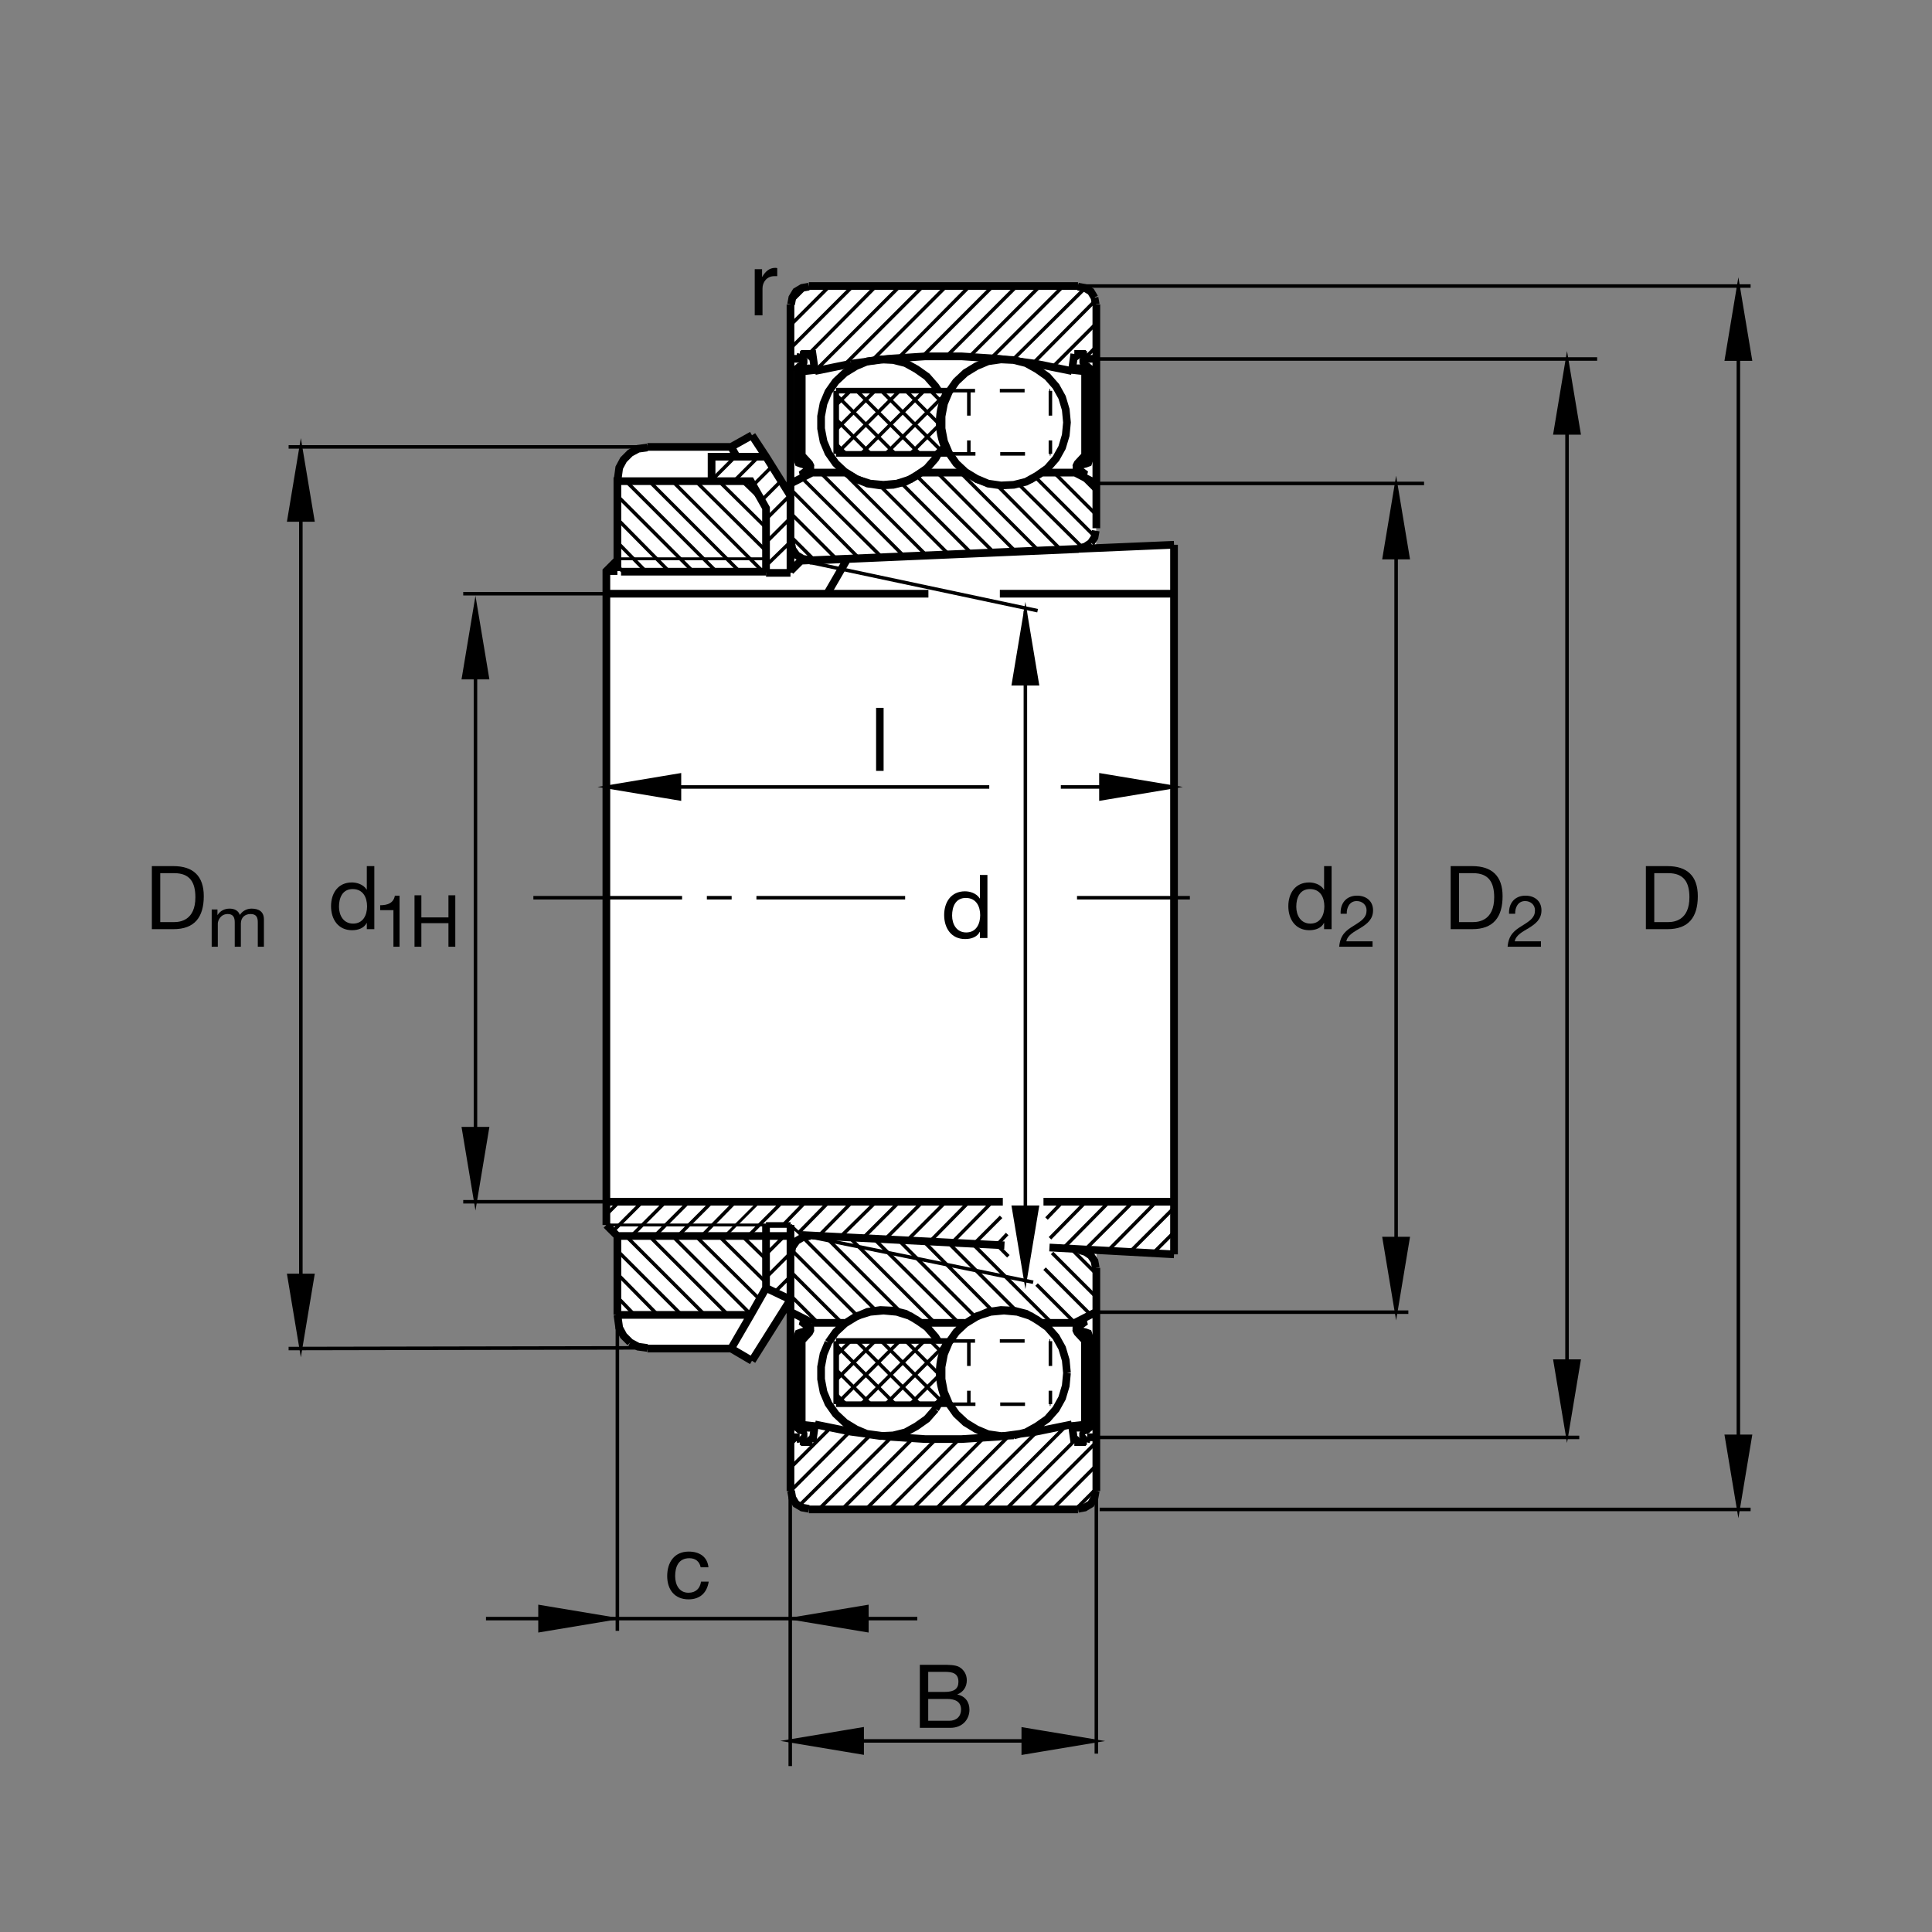 <?xml version="1.0" encoding="utf-8"?>
<!-- Generator: Adobe Illustrator 22.1.0, SVG Export Plug-In . SVG Version: 6.00 Build 0)  -->
<svg version="1.1" id="Ebene_1" xmlns="http://www.w3.org/2000/svg" xmlns:xlink="http://www.w3.org/1999/xlink" x="0px" y="0px"
	 viewBox="0 0 779.526 779.526" style="enable-background:new 0 0 779.526 779.526;" xml:space="preserve">
<rect x="0" y="0" width="779.526" height="779.526" fill="#808080" stroke="none"/>
<style type="text/css">
	.st0{fill:none;}
	.st1{fill:#FFFFFF;}
	.st2{fill:none;stroke:#000000;stroke-width:1.417;stroke-miterlimit:10.433;stroke-dasharray:60,10,10,10;}
	.st3{fill:none;stroke:#000000;stroke-width:1.165;stroke-miterlimit:10;}
	.st4{fill:none;stroke:#000000;stroke-width:2.329;stroke-miterlimit:10;}
	.st5{fill:none;stroke:#000000;stroke-width:3.107;stroke-miterlimit:10;}
	.st6{fill:none;stroke:#000000;stroke-width:2.268;stroke-miterlimit:10;}
	.st7{fill:#FFFFFF;stroke:#000000;stroke-width:3.107;stroke-miterlimit:10;}
	.st8{fill:none;stroke:#000000;stroke-width:1.417;stroke-miterlimit:10;}
	.st9{stroke:#000000;stroke-width:1.165;stroke-miterlimit:10;}
	.st10{fill:none;stroke:#000000;stroke-width:1.417;stroke-miterlimit:3.864;}
	.st11{fill:none;stroke:#000000;stroke-width:2.268;stroke-miterlimit:3.864;}
	.st12{fill:none;stroke:#000000;stroke-width:1.417;stroke-miterlimit:10;stroke-dasharray:10,10;}
</style>
<g>
	<polygon class="st0" points="0,0 779.526,0 779.526,779.526 0,779.526 0,0 	"/>
	<path class="st1" d="M326.626,115.703h108.999c3.916,0,7.085,3.174,7.085,7.088l-0.469,98.379l31.406-1.328l-0.156,286.174
		l-31.089-1.718l0.307,97.441c0,3.916-3.169,7.09-7.085,7.09H326.626c-3.916,0-7.087-3.174-7.087-7.09l-0.434-77.042l-15.422,24.131
		l-8.431-4.727l-33.521-0.073l-4.055-0.401l-3.191-1.773l-2.754-2.534l-1.718-3.599l-0.803-5.112l-0.012-31.758l-4.368-4.56
		l-0.085-263.823l4.482-4.331l0.027-32.156l0.882-5.781l1.406-2.813l2.969-2.656l3.279-1.719l3.362-0.625l34.063-0.156l8.281-4.531
		l15.313,24.063l0.234-76.797C319.04,119.052,322.71,115.703,326.626,115.703L326.626,115.703z"/>
	<path class="st2" d="M434.556,362.214h45.537 M365.205,362.214H206.65"/>
	<path class="st3" d="M249.101,225.456h59.976 M318.948,494.258l4.197,3.95 M292.505,498.725l13.957-13.955"/>
	<line class="st4" x1="435.932" y1="581.875" x2="437.661" y2="581.875"/>
	<path class="st5" d="M244.658,484.878V239.551 M473.697,484.878V239.551 M326.846,498.701l-2.964,0.493l-2.466,1.479l-1.728,2.471
		l-0.493,2.715 M295.008,544.111l8.391,4.937 M303.398,549.048l15.549-24.678 M405.273,502.47l-82.092-4.19 M318.948,494.258v15.302
		 M423.432,503.349l50.264,2.754 M421.025,484.878h52.671 M473.697,484.878v21.225 M318.948,498.701h-69.847 M249.101,498.701
		l-4.443-4.443 M309.077,494.218v25.459 M244.658,494.258v-9.38 M302.905,530.537l6.172-10.859 M318.948,231.142h-9.871
		 M309.04,230.671h-58.452 M244.658,230.417h4.443 M295.008,180.317l8.391-4.69 M303.398,175.628l5.679,8.637 M302.905,530.537
		l-7.898,13.574 M295.008,544.111h-33.814 M249.101,530.537v-31.836 M249.101,530.537h53.804 M309.077,519.677l9.871,4.693
		 M318.948,524.37v-30.112 M435.439,504.375l2.471,0.742l2.222,1.479l1.479,2.222l0.493,2.715 M323.145,226.223l150.552-6.419
		 M326.599,226.223l108.596-4.69 M442.353,195.124l-8.647-4.463 M326.599,225.976l-2.717-0.493l-2.466-1.484 M321.416,223.999
		l-1.728-2.466l-0.493-2.714 M319.194,218.818l0.493,2.714l1.728,2.466l2.466,1.484l2.964,0.493 M473.697,239.551v-19.747
		 M323.145,226.223l-4.197,4.195 M309.077,231.013v-26.016l-6.172-10.859h-53.804v36.279 M249.101,225.976l-4.443,4.441v9.133
		 M261.194,180.317h33.814l2.221,3.948 M341.9,225.483l-8.145,14.068 M318.948,231.142v-31.081l-9.871-15.796h-21.968v9.873
		 M442.353,195.124v18.018 M442.104,214.128l-0.493,2.714l-1.479,2.222 M440.132,219.065l-2.222,1.482l-2.715,0.739
		 M420.635,190.681h13.081 M420.635,190.434l-4.693,2.964l-5.429,1.726l-5.43,0.493l-5.429-0.493l-5.43-1.726l-4.69-2.964
		 M389.975,190.681h-17.963 M372.012,190.434l-4.69,2.964l-5.43,1.726l-5.43,0.493l-5.43-0.493l-5.43-1.726l-4.69-2.964
		 M341.15,190.681h-13.565 M318.948,195.124v23.694 M432.48,149.71l-14.561-2.962l-14.809-1.973l-15.056-0.986h-14.807
		l-15.059,0.986l-14.807,1.973 M343.382,146.748l-14.563,2.962 M318.948,144.775v-21.968 M319.194,122.807l0.493-2.713l1.482-2.468
		l2.469-1.482l2.714-0.493 M326.352,115.405h108.594 M434.947,115.652l2.715,0.493l2.471,1.482l1.479,2.468 M441.611,120.095
		l0.493,2.713 M442.353,122.807v21.968 M323.145,142.8h4.688l0.986,6.909 M323.145,142.8l-0.496,1.975h-3.701 M318.948,144.775
		v50.349 M318.948,195.124l8.686-4.424 M432.48,149.71l0.987-6.909 M433.467,142.8h4.692 M438.159,142.8l0.493,1.975h3.701
		 M442.353,144.775v50.349 M318.948,505.859v23.447 M378.494,541.172l-1.052-1.748l-3.454-3.951l-4.197-2.959l-4.443-2.47
		l-4.937-1.236l-5.181-0.244l-5.183,0.742l-4.69,1.973l-4.444,2.714l-3.701,3.457l-2.962,4.195 M334.25,541.646l-1.975,4.688
		l-0.986,5.18v4.941l0.986,5.181l1.975,4.693l2.962,4.194l3.701,3.452l4.444,2.715l4.69,1.977l5.183,0.737l5.181-0.245l4.937-1.235
		l4.443-2.466l4.197-2.964l3.454-3.95 M377.441,568.545l1.208-2.06 M430.503,553.984l-0.493-5.181l-1.479-4.936l-2.466-4.443
		l-3.457-3.951l-4.194-2.959l-4.443-2.47l-4.937-1.236l-5.181-0.244l-5.185,0.742l-4.69,1.973 M393.977,531.279l-4.443,2.714
		l-3.702,3.457l-2.961,4.195l-1.975,4.688l-0.986,5.18v4.941l0.986,5.181l1.975,4.693l2.961,4.194l3.702,3.452l4.443,2.715
		l4.69,1.977l5.185,0.737l5.181-0.245 M409.033,579.16l4.937-1.235l4.443-2.466l4.194-2.964l3.457-3.95l2.466-4.439l1.479-4.936
		l0.493-5.185 M442.353,529.306v-17.773 M420.635,533.745h13.081 M420.635,533.994l-4.693-2.964l-5.429-1.724l-5.43-0.498
		l-5.429,0.498l-5.43,1.724l-4.69,2.964 M389.287,533.745h-17.275 M372.012,533.994l-4.69-2.964l-5.43-1.724l-5.43-0.498
		 M356.462,528.808l-5.43,0.498l-5.43,1.724l-4.69,2.964 M340.667,533.745h-12.954 M328.818,574.717l14.563,2.959l14.807,1.978
		l15.059,0.986h14.807l15.056-0.986l14.809-1.978l14.561-2.959 M432.48,574.717l0.987,7.158 M433.467,581.875h4.692
		 M438.652,579.902h3.701 M442.353,579.902v21.719 M442.104,601.621l-0.493,2.715l-1.479,2.465l-2.471,1.48l-2.715,0.493
		 M434.947,609.023H326.352 M326.352,608.774l-2.714-0.493l-2.469-1.48l-1.482-2.465l-0.493-2.715 M318.948,601.621v-21.719
		 M318.948,579.902h3.701 M261.194,543.867l-3.701-0.493l-3.21-1.728 M254.282,541.646l-2.715-2.715l-1.726-3.208l-0.723-5.156
		 M438.159,581.875l0.493-1.973 M249.119,194.138l0.723-5.43l1.726-3.208l2.715-2.717l3.21-1.729l3.701-0.49 M322.649,579.902
		l0.496,1.973 M323.145,581.875h4.688 M327.832,581.875l0.986-7.158 M327.751,533.75l-8.803-4.444 M318.948,529.306v50.596
		 M433.706,533.73l8.647-4.424v50.596 M244.658,484.878h159.961"/>
	<line class="st6" x1="319.026" y1="494.258" x2="309.038" y2="494.258"/>
	<line class="st3" x1="309.116" y1="494.258" x2="244.658" y2="494.258"/>
	<polygon class="st7" points="398.667,145.764 393.977,147.737 389.534,150.451 385.832,153.906 382.871,158.103 380.896,162.793 
		379.91,167.976 379.91,172.91 380.896,178.095 382.871,182.783 385.832,186.98 389.534,190.434 393.977,193.149 398.667,195.124 
		403.852,195.864 409.033,195.617 413.97,194.384 418.413,191.916 422.607,188.955 426.064,185.005 428.53,180.564 430.01,175.628 
		430.503,170.444 430.01,165.259 428.53,160.324 426.064,155.881 422.607,151.934 418.413,148.969 413.97,146.504 409.033,145.268 
		403.852,145.022 398.667,145.764 	"/>
	<polyline class="st5" points="378.547,157.588 377.441,155.881 373.987,151.934 369.79,148.969 365.347,146.504 360.41,145.268 
		355.229,145.022 350.046,145.764 345.357,147.737 340.913,150.451 337.212,153.906 334.25,158.103 332.275,162.793 
		331.289,167.976 331.289,172.91 332.275,178.095 334.25,182.783 337.212,186.98 340.913,190.434 345.357,193.149 350.046,195.124 
		355.229,195.864 360.41,195.617 365.347,194.384 369.79,191.916 373.987,188.955 377.441,185.005 378.454,183.181 	"/>
	<g>
		<path d="M307.654,127.244h-3.135V108.61h2.957v3.1h0.071c1.247-2.173,2.886-3.634,5.238-3.634c0.392,0,0.57,0.035,0.819,0.107
			v3.242h-1.176c-2.921,0-4.774,2.28-4.774,4.988V127.244z"/>
	</g>
	<path class="st5" d="M403.423,239.551h70.273 M244.814,239.551h129.783"/>
	<line class="st8" x1="563.306" y1="505.537" x2="563.306" y2="212.89"/>
	<polygon class="st9" points="563.306,195.49 568.237,225.11 558.37,225.11 563.306,195.49 563.306,195.49 	"/>
	<line class="st8" x1="574.585" y1="195.053" x2="442.358" y2="195.053"/>
	<polygon class="st9" points="563.306,529.219 558.37,499.604 568.237,499.604 563.306,529.219 563.306,529.219 	"/>
	<path class="st8" d="M568.237,529.438H442.681 M632.261,552.09V165.132"/>
	<polygon class="st9" points="632.261,145.176 637.198,174.792 627.324,174.792 632.261,145.176 632.261,145.176 	"/>
	<line class="st8" x1="644.419" y1="144.846" x2="441.451" y2="144.846"/>
	<polygon class="st9" points="632.261,578.662 627.324,549.048 637.198,549.048 632.261,578.662 632.261,578.662 	"/>
	<path class="st8" d="M637.198,579.975H439.619 M706.338,609.023H443.697 M434.585,115.405h271.753 M701.401,115.405v470.923"/>
	<polygon class="st9" points="701.401,609.023 706.338,579.404 696.47,579.404 701.401,609.023 701.401,609.023 	"/>
	<polygon class="st9" points="701.401,115.405 696.47,145.022 706.338,145.022 701.401,115.405 701.401,115.405 	"/>
	<path class="st8" d="M186.904,239.551h57.754 M191.841,259.763v205.94 M186.904,484.878h57.754 M261.462,543.828l-145.012,0.283
		 M121.387,521.953v-322.19"/>
	<polygon class="st9" points="121.387,180.317 116.451,209.934 126.323,209.934 121.387,180.317 121.387,180.317 	"/>
	<line class="st8" x1="116.451" y1="180.317" x2="261.194" y2="180.317"/>
	<polygon class="st9" points="186.904,273.542 196.777,273.542 191.841,243.926 186.904,273.542 	"/>
	<polygon class="st9" points="191.841,484.878 196.777,455.263 186.904,455.263 191.841,484.878 191.841,484.878 	"/>
	<polygon class="st9" points="121.387,544.111 126.323,514.497 116.451,514.497 121.387,544.111 121.387,544.111 	"/>
	<line class="st8" x1="370.112" y1="653.076" x2="196.087" y2="653.076"/>
	<polygon class="st9" points="442.353,702.475 412.734,707.412 412.734,697.539 442.353,702.475 442.353,702.475 	"/>
	<line class="st8" x1="442.353" y1="707.558" x2="442.353" y2="601.621"/>
	<polygon class="st9" points="247.375,653.076 217.759,648.139 217.759,658.013 247.375,653.076 247.375,653.076 	"/>
	<line class="st8" x1="423.647" y1="702.426" x2="337.712" y2="702.426"/>
	<polygon class="st9" points="318.379,702.426 347.995,707.363 347.995,697.49 318.379,702.426 318.379,702.426 	"/>
	<line class="st8" x1="318.848" y1="600.391" x2="318.848" y2="712.578"/>
	<g>
		<path d="M371.133,671.714h9.228c2.245,0,5.202,0,6.734,0.926c1.674,0.998,2.993,2.815,2.993,5.309
			c0,2.708-1.425,4.739-3.777,5.701v0.071c3.135,0.641,4.846,2.993,4.846,6.128c0,3.741-2.672,7.304-7.732,7.304h-12.292V671.714z
			 M374.518,682.653h6.77c3.848,0,5.416-1.39,5.416-4.062c0-3.527-2.494-4.026-5.416-4.026h-6.77V682.653z M374.518,694.303h8.48
			c2.921,0,4.774-1.781,4.774-4.561c0-3.313-2.672-4.24-5.522-4.24h-7.732V694.303z"/>
	</g>
	<polygon class="st9" points="320.276,653.076 349.895,658.013 349.895,648.139 320.276,653.076 320.276,653.076 	"/>
	<line class="st8" x1="249.097" y1="526.45" x2="249.097" y2="658.013"/>
	<g>
		<path d="M282.709,632.377c-0.463-2.316-2.066-3.67-4.561-3.67c-4.382,0-5.736,3.456-5.736,7.197c0,3.385,1.532,6.734,5.38,6.734
			c2.921,0,4.667-1.71,5.059-4.489h3.1c-0.677,4.489-3.492,7.161-8.124,7.161c-5.629,0-8.622-3.919-8.622-9.406
			c0-5.522,2.85-9.869,8.693-9.869c4.169,0,7.518,1.96,7.945,6.342H282.709z"/>
	</g>
	<line class="st8" x1="456.03" y1="317.52" x2="428.022" y2="317.52"/>
	<polygon class="st9" points="244.658,317.52 274.275,322.456 274.275,312.583 244.658,317.52 244.658,317.52 	"/>
	<line class="st8" x1="244.658" y1="322.456" x2="244.658" y2="230.349"/>
	<polygon class="st9" points="473.697,317.52 444.077,312.583 444.077,322.456 473.697,317.52 473.697,317.52 	"/>
	<polygon class="st9" points="413.721,246.399 408.784,276.016 418.658,276.016 413.721,246.399 413.721,246.399 	"/>
	<g>
		<path d="M353.489,285.603h3.028v25.439h-3.028V285.603z"/>
	</g>
	<g>
		<path d="M398.409,378.474h-3.029v-2.494h-0.071c-0.998,2.031-3.349,2.922-5.879,2.922c-5.665,0-8.48-4.489-8.48-9.691
			s2.779-9.584,8.409-9.584c1.888,0,4.596,0.713,5.95,2.886h0.071v-9.477h3.029V378.474z M389.858,376.229
			c4.062,0,5.629-3.492,5.629-6.948c0-3.634-1.639-6.983-5.808-6.983c-4.133,0-5.522,3.527-5.522,7.126
			C384.157,372.88,385.939,376.229,389.858,376.229z"/>
	</g>
	<path class="st8" d="M399.145,317.52H267.886 M413.721,495.693V246.399 M418.658,246.399l-95.32-20.229"/>
	<polygon class="st9" points="413.721,516.577 418.658,486.958 408.784,486.958 413.721,516.577 413.721,516.577 	"/>
	<line class="st8" x1="323.142" y1="498.281" x2="416.87" y2="517.349"/>
	<g>
		<path d="M664.083,349.461h8.729c7.838,0,12.221,3.919,12.221,12.114c0,8.515-3.741,13.325-12.221,13.325h-8.729V349.461z
			 M667.468,372.05h5.63c2.316,0,8.551-0.641,8.551-10.012c0-6.057-2.245-9.727-8.48-9.727h-5.701V372.05z"/>
	</g>
	<g>
		<path d="M537.276,374.9h-3.029v-2.494h-0.071c-0.998,2.031-3.349,2.922-5.879,2.922c-5.665,0-8.48-4.489-8.48-9.691
			s2.779-9.584,8.408-9.584c1.888,0,4.596,0.713,5.95,2.886h0.071v-9.478h3.029V374.9z M528.725,372.655
			c4.062,0,5.629-3.491,5.629-6.948c0-3.634-1.639-6.983-5.808-6.983c-4.133,0-5.522,3.527-5.522,7.126
			C523.025,369.306,524.806,372.655,528.725,372.655z"/>
	</g>
	<g>
		<path d="M540.922,368.675c-0.203-4.186,2.267-7.296,6.628-7.296c3.604,0,6.453,2.093,6.453,5.93c0,3.634-2.442,5.465-5,7.063
			c-2.587,1.57-5.29,2.878-5.785,5.436h10.581v2.18h-13.458c0.407-4.883,2.878-6.627,5.784-8.43c3.488-2.151,5.261-3.43,5.261-6.279
			c0-2.238-1.802-3.721-3.982-3.721c-2.878,0-4.099,2.645-4.011,5.116H540.922z"/>
	</g>
	<g>
		<path d="M585.314,349.461h8.729c7.838,0,12.221,3.919,12.221,12.114c0,8.515-3.741,13.325-12.221,13.325h-8.729V349.461z
			 M588.698,372.05h5.63c2.316,0,8.551-0.641,8.551-10.012c0-6.057-2.245-9.727-8.48-9.727h-5.701V372.05z"/>
	</g>
	<g>
		<path d="M608.872,368.675c-0.204-4.186,2.267-7.296,6.627-7.296c3.604,0,6.453,2.093,6.453,5.93c0,3.634-2.442,5.465-5,7.063
			c-2.587,1.57-5.29,2.878-5.784,5.436h10.581v2.18H608.29c0.407-4.883,2.878-6.627,5.785-8.43c3.488-2.151,5.261-3.43,5.261-6.279
			c0-2.238-1.802-3.721-3.982-3.721c-2.878,0-4.099,2.645-4.011,5.116H608.872z"/>
	</g>
	<g>
		<path d="M61.271,349.461H70c7.838,0,12.221,3.919,12.221,12.114c0,8.515-3.741,13.325-12.221,13.325h-8.729V349.461z
			 M64.655,372.05h5.629c2.316,0,8.551-0.641,8.551-10.012c0-6.057-2.245-9.727-8.48-9.727h-5.701V372.05z"/>
	</g>
	<g>
		<path d="M85.413,366.959h2.325v2.209h0.058c1.105-1.686,2.791-2.558,4.854-2.558c1.831,0,3.517,0.727,4.128,2.558
			c1.017-1.599,2.791-2.558,4.709-2.558c2.994,0,5,1.25,5,4.36v11.017h-2.471v-9.854c0-1.86-0.494-3.343-2.907-3.343
			c-2.384,0-3.924,1.511-3.924,3.837v9.36h-2.471v-9.854c0-1.948-0.61-3.343-2.82-3.343c-2.936,0-4.011,2.703-4.011,3.837v9.36
			h-2.471V366.959z"/>
	</g>
	<g>
		<path d="M151.029,374.9H148v-2.494h-0.071c-0.998,2.031-3.349,2.922-5.879,2.922c-5.665,0-8.48-4.489-8.48-9.691
			s2.779-9.584,8.408-9.584c1.888,0,4.596,0.713,5.95,2.886H148v-9.478h3.029V374.9z M142.477,372.655
			c4.062,0,5.629-3.491,5.629-6.948c0-3.634-1.639-6.983-5.807-6.983c-4.133,0-5.523,3.527-5.523,7.126
			C136.777,369.306,138.558,372.655,142.477,372.655z"/>
	</g>
	<g>
		<path d="M161.215,381.988h-2.471v-14.767h-5.349v-1.977c2.82,0,5.378-0.756,5.93-3.866h1.889V381.988z"/>
		<path d="M167.248,361.233h2.761v8.924h10.93v-8.924h2.761v20.754h-2.761v-9.505h-10.93v9.505h-2.761V361.233z"/>
	</g>
	<path class="st10" d="M318.948,140.578l25.173-25.173 M334.744,115.405l-15.796,15.796 M319.194,121.821l6.169-6.169
		 M326.352,142.8l27.148-27.395 M363.125,115.405l-34.307,34.305 M340.913,146.997l31.592-31.592 M381.885,115.405l-29.863,29.863
		 M362.632,144.282l28.63-28.877 M400.64,115.405l-28.135,28.137 M382.132,143.542l28.137-28.137 M419.643,115.405l-28.381,28.384
		 M400.146,144.282l28.877-28.877 M437.91,116.145l-29.371,29.123 M416.929,146.504l25.176-25.423 M442.353,130.459l-17.525,17.524
		 M438.404,143.789l3.95-3.95 M417.666,192.419l23.951,23.95 M436.694,220.827l-25.767-25.523 M402.041,195.551l25.826,26.075
		 M418.882,222.019l-31.402-31.404 M378.1,190.615l31.719,31.968 M401.147,223.042l-31.88-31.636 M363.54,194.812l28.47,28.469
		 M383.037,223.936L354.9,195.798 M340.339,190.615l33.523,33.523 M364.795,224.451l-33.833-33.836 M323.555,192.837l32.175,31.926
		 M346.728,225.388l-27.8-28.047 M319.15,207.19l18.435,18.433 M328.596,226.013l-9.49-9.487 M425.24,190.615l17.041,17.039
		 M442.285,198.279l-6.563-6.563 M319.009,218.572l-9.871,9.624 M309.138,218.818l9.871-9.873 M307.419,201.78l7.798-7.798
		 M318.814,199.763l-9.675,9.675 M303.904,195.771l7.649-7.649 M287.185,193.733l9.434-9.434 M305.766,184.529l-9.675,9.675
		 M280.693,194.138l28.384,28.135 M307.595,230.417l-36.282-36.279 M261.936,194.138l36.282,36.279 M288.838,230.417l-36.36-36.36
		 M249.119,200.078l30.341,30.34 M269.834,230.417l-20.732-20.979 M249.101,218.818l11.352,11.599 M251.077,230.417l-1.976-2.221
		 M290.071,194.138l19.007,18.757 M307.009,201.447l-7.559-7.309 M334.99,576.196l-16.042,16.045 M318.948,601.621l23.94-23.945
		 M351.033,579.16l-28.877,28.628 M330.301,609.023l29.123-28.877 M368.061,580.639l-28.381,28.384 M349.305,609.023l27.89-27.891
		 M386.819,580.888l-28.135,28.135 M368.061,609.023l28.631-28.628 M407.06,579.404l-29.619,29.619 M386.819,609.023l31.345-31.099
		 M430.01,575.459l-33.564,33.565 M405.826,609.023l27.642-27.642 M442.353,581.875l-27.148,27.148 M424.58,609.023l17.773-17.768
		 M442.353,600.63l-8.393,8.393 M321.909,579.902l-2.961,2.959 M442.344,514.004L432.09,503.75 M424.507,505.547l17.837,17.832
		 M440.122,530.537l-18.662-18.662 M402.3,502.343l4.551,4.551 M424.326,533.745l-31.951-31.948 M382.37,501.167l27.889,27.891
		 M400.635,529.057l-28.033-28.277 M362.556,500.356l30.92,30.923 M386.811,533.745l-34.099-33.853 M342.712,499.272l34.475,34.473
		 M363.86,529.8l-30.913-30.914 M323.923,499.238l29.57,29.57 M345.842,530.786l-26.294-26.294 M318.94,513.013l20.733,20.732
		 M330.046,533.745l-11.106-11.104 M418.237,518.281l15.469,15.464 M428.77,484.878l-6.528,6.777 M423.647,499.624l14.502-14.746
		 M447.529,484.878l-18.467,18.715 M438.052,503.984l19.101-19.107 M466.533,484.878l-19.56,19.81 M455.962,505.078l17.729-17.729
		 M402.222,502.295l4.16-4.405 M403.921,490.971l-10.552,10.552 M384.343,501.172l16.043-16.294 M391.008,484.878l-15.654,15.903
		 M366.15,500.361l15.481-15.483 M372.251,484.878l-15.302,15.302 M348.259,499.492l14.614-14.614 M353.494,484.878l-14.531,14.282
		 M330.29,498.706l13.577-13.828 M334.49,484.878l-12.324,12.573 M316.072,494.165l9.038-9.287 M315.732,484.878l-13.869,13.872
		 M296.728,484.878l-13.547,13.794 M273.572,498.657l13.777-13.779 M277.969,484.878l-13.772,13.775 M254.822,498.647l13.769-13.77
		 M259.214,484.878l-11.97,11.967 M244.651,490.063l5.183-5.185 M299.451,498.701l9.626,9.38 M309.077,517.456l-19.007-18.755
		 M280.693,498.701l25.842,25.596 M303.152,530.537l-31.839-31.836 M261.936,498.701l31.839,31.836 M284.395,530.537l-31.838-31.836
		 M249.101,504.624l25.916,25.913 M265.391,530.537l-16.29-16.533 M249.077,523.359l6.936,7.177 M318.945,505.61l-9.871,9.873
		 M312.556,521.382l6.389-6.392 M309.075,506.103l7.405-7.402 M465.493,505.39l7.969-7.968"/>
	<path class="st4" d="M437.681,186.765l1.23-1.48v-35.586l-0.493-0.988l-0.986-0.493h-3.702v1.482h3.702v35.093l-1.973,1.973
		H437.681L437.681,186.765z M437.432,150.193l-4.444-0.493v-2.961l0.249-1.482l0.987-1.233h0.244l1.484-1.236h1.48v1.728
		l-0.738,0.74v0.989l0.244,0.41l0.494,0.327l1.479,0.495l0.493,0.493l0.991,0.74l-0.498,0.493v36.328l-0.493,1.482l-1.279,0.471
		l-0.713,0.176L436.197,188l-0.547,0.249l-0.19,0.383l0.093,0.41l0.4,0.439v-0.017l1.729,1.25l-0.249,0.986l-0.738-0.246
		l-0.991,0.246l-1.729-2.714v-1.233l0.493-0.989l2.964-3.208 M323.635,186.804l-1.236-1.48v-35.586l0.495-0.986l0.987-0.495h3.701
		v1.481h-3.701v35.09l1.975,1.975H323.635L323.635,186.804z M323.882,150.232l4.443-0.493v-2.961l-0.249-1.482l-0.986-1.233h-0.246
		l-1.482-1.236h-1.479v1.729l0.739,0.74v0.986l-0.244,0.411l-0.495,0.332l-1.482,0.493l-0.491,0.493l-0.989,0.743l0.493,0.493
		v36.326l0.496,1.482l1.279,0.471l0.713,0.176l1.216,0.339l0.547,0.249l0.19,0.383l-0.095,0.41l-0.398,0.439v-0.014l-1.726,1.245
		l0.247,0.988l0.739-0.247l0.989,0.247l1.726-2.714v-1.233l-0.493-0.989l-2.961-3.208 M437.622,537.885l1.23,1.484v35.581
		l-0.493,0.992l-0.987,0.493h-3.701v-1.484h3.701v-35.088l-1.973-1.978H437.622L437.622,537.885z M437.373,574.463l-4.443,0.488
		v2.964l0.249,1.479l0.986,1.236h0.245l1.484,1.235h1.479v-1.729l-0.742-0.742v-0.987l0.249-0.41l0.493-0.327l1.479-0.493
		l0.493-0.498l0.991-0.737l-0.498-0.494v-36.328l-0.493-1.48l-1.279-0.473l-0.713-0.176l-1.215-0.337l-0.547-0.249l-0.191-0.385
		l0.093-0.41l0.4-0.44v0.015l1.729-1.25l-0.249-0.987l-0.742,0.249l-0.986-0.249l-1.729,2.715v1.235l0.493,0.986l2.964,3.208
		 M323.616,537.905l-1.236,1.479v35.591l0.496,0.987l0.986,0.493h3.701v-1.479h-3.701v-35.092l1.975-1.978H323.616L323.616,537.905z
		 M323.862,574.482l4.444,0.493v2.959l-0.249,1.479l-0.987,1.235h-0.246l-1.482,1.235h-1.48v-1.728l0.742-0.742v-0.987l-0.246-0.41
		l-0.496-0.327l-1.482-0.498l-0.493-0.494l-0.986-0.737l0.493-0.493v-36.328l0.493-1.479l1.282-0.474l0.71-0.176l1.216-0.336
		l0.549-0.254l0.19-0.381l-0.095-0.41l-0.398-0.44l0.002,0.014l-1.728-1.245l0.246-0.991l0.742,0.249l0.987-0.249l1.726,2.715v1.236
		l-0.493,0.986l-2.962,3.208"/>
	<path class="st6" d="M337.322,157.615h45.937 M337.322,183.13h46.091 M337.388,157.7v25.43"/>
	<path class="st11" d="M382.148,183.222c-2.116-3.818-3.401-8.215-3.401-12.89c0-4.558,1.145-8.848,3.162-12.603"/>
	<path class="st12" d="M423.818,157.7v25.43 M383.413,157.615h40.313 M383.572,183.13h40.31"/>
	<path class="st8" d="M337.475,183.171l25.472-25.471 M347.4,183.171l25.466-25.471 M357.319,183.171l23.909-23.909
		 M367.241,183.171l11.563-11.562 M377.163,183.171l3.281-3.284 M337.322,173.403l15.703-15.703 M337.322,163.484l5.781-5.784"/>
	<line class="st12" x1="390.904" y1="157.7" x2="390.904" y2="183.13"/>
	<path class="st8" d="M381.091,183.171L355.622,157.7 M371.169,183.171L345.701,157.7 M361.247,183.171l-23.906-23.909
		 M351.326,183.171l-14.004-14.009 M341.406,183.171l-3.931-3.931 M378.725,170.884L365.544,157.7 M379.978,162.212l-4.512-4.512"/>
	<path class="st6" d="M337.322,541.055h45.937 M337.322,566.568h46.091 M337.388,541.138v25.43"/>
	<path class="st11" d="M382.148,566.66c-2.116-3.818-3.401-8.213-3.401-12.891c0-4.56,1.145-8.847,3.162-12.602"/>
	<path class="st12" d="M423.818,541.138v25.43 M383.413,541.055h40.313 M383.572,566.568h40.31"/>
	<path class="st8" d="M337.475,566.606l25.472-25.469 M347.4,566.606l25.466-25.469 M357.319,566.606l23.909-23.906
		 M367.241,566.606l11.563-11.562 M377.163,566.606l3.281-3.281 M337.322,556.841l15.703-15.703 M337.322,546.919l5.781-5.781"/>
	<line class="st12" x1="390.904" y1="541.138" x2="390.904" y2="566.568"/>
	<path class="st8" d="M381.091,566.606l-25.469-25.469 M371.169,566.606l-25.469-25.469 M361.247,566.606L337.341,542.7
		 M351.326,566.606l-14.004-14.004 M341.406,566.606l-3.931-3.93 M378.725,554.321l-13.181-13.184 M379.978,545.649l-4.512-4.512"/>
</g>
<g>
</g>
<g>
</g>
<g>
</g>
<g>
</g>
<g>
</g>
<g>
</g>
<g>
</g>
<g>
</g>
<g>
</g>
<g>
</g>
<g>
</g>
<g>
</g>
</svg>
